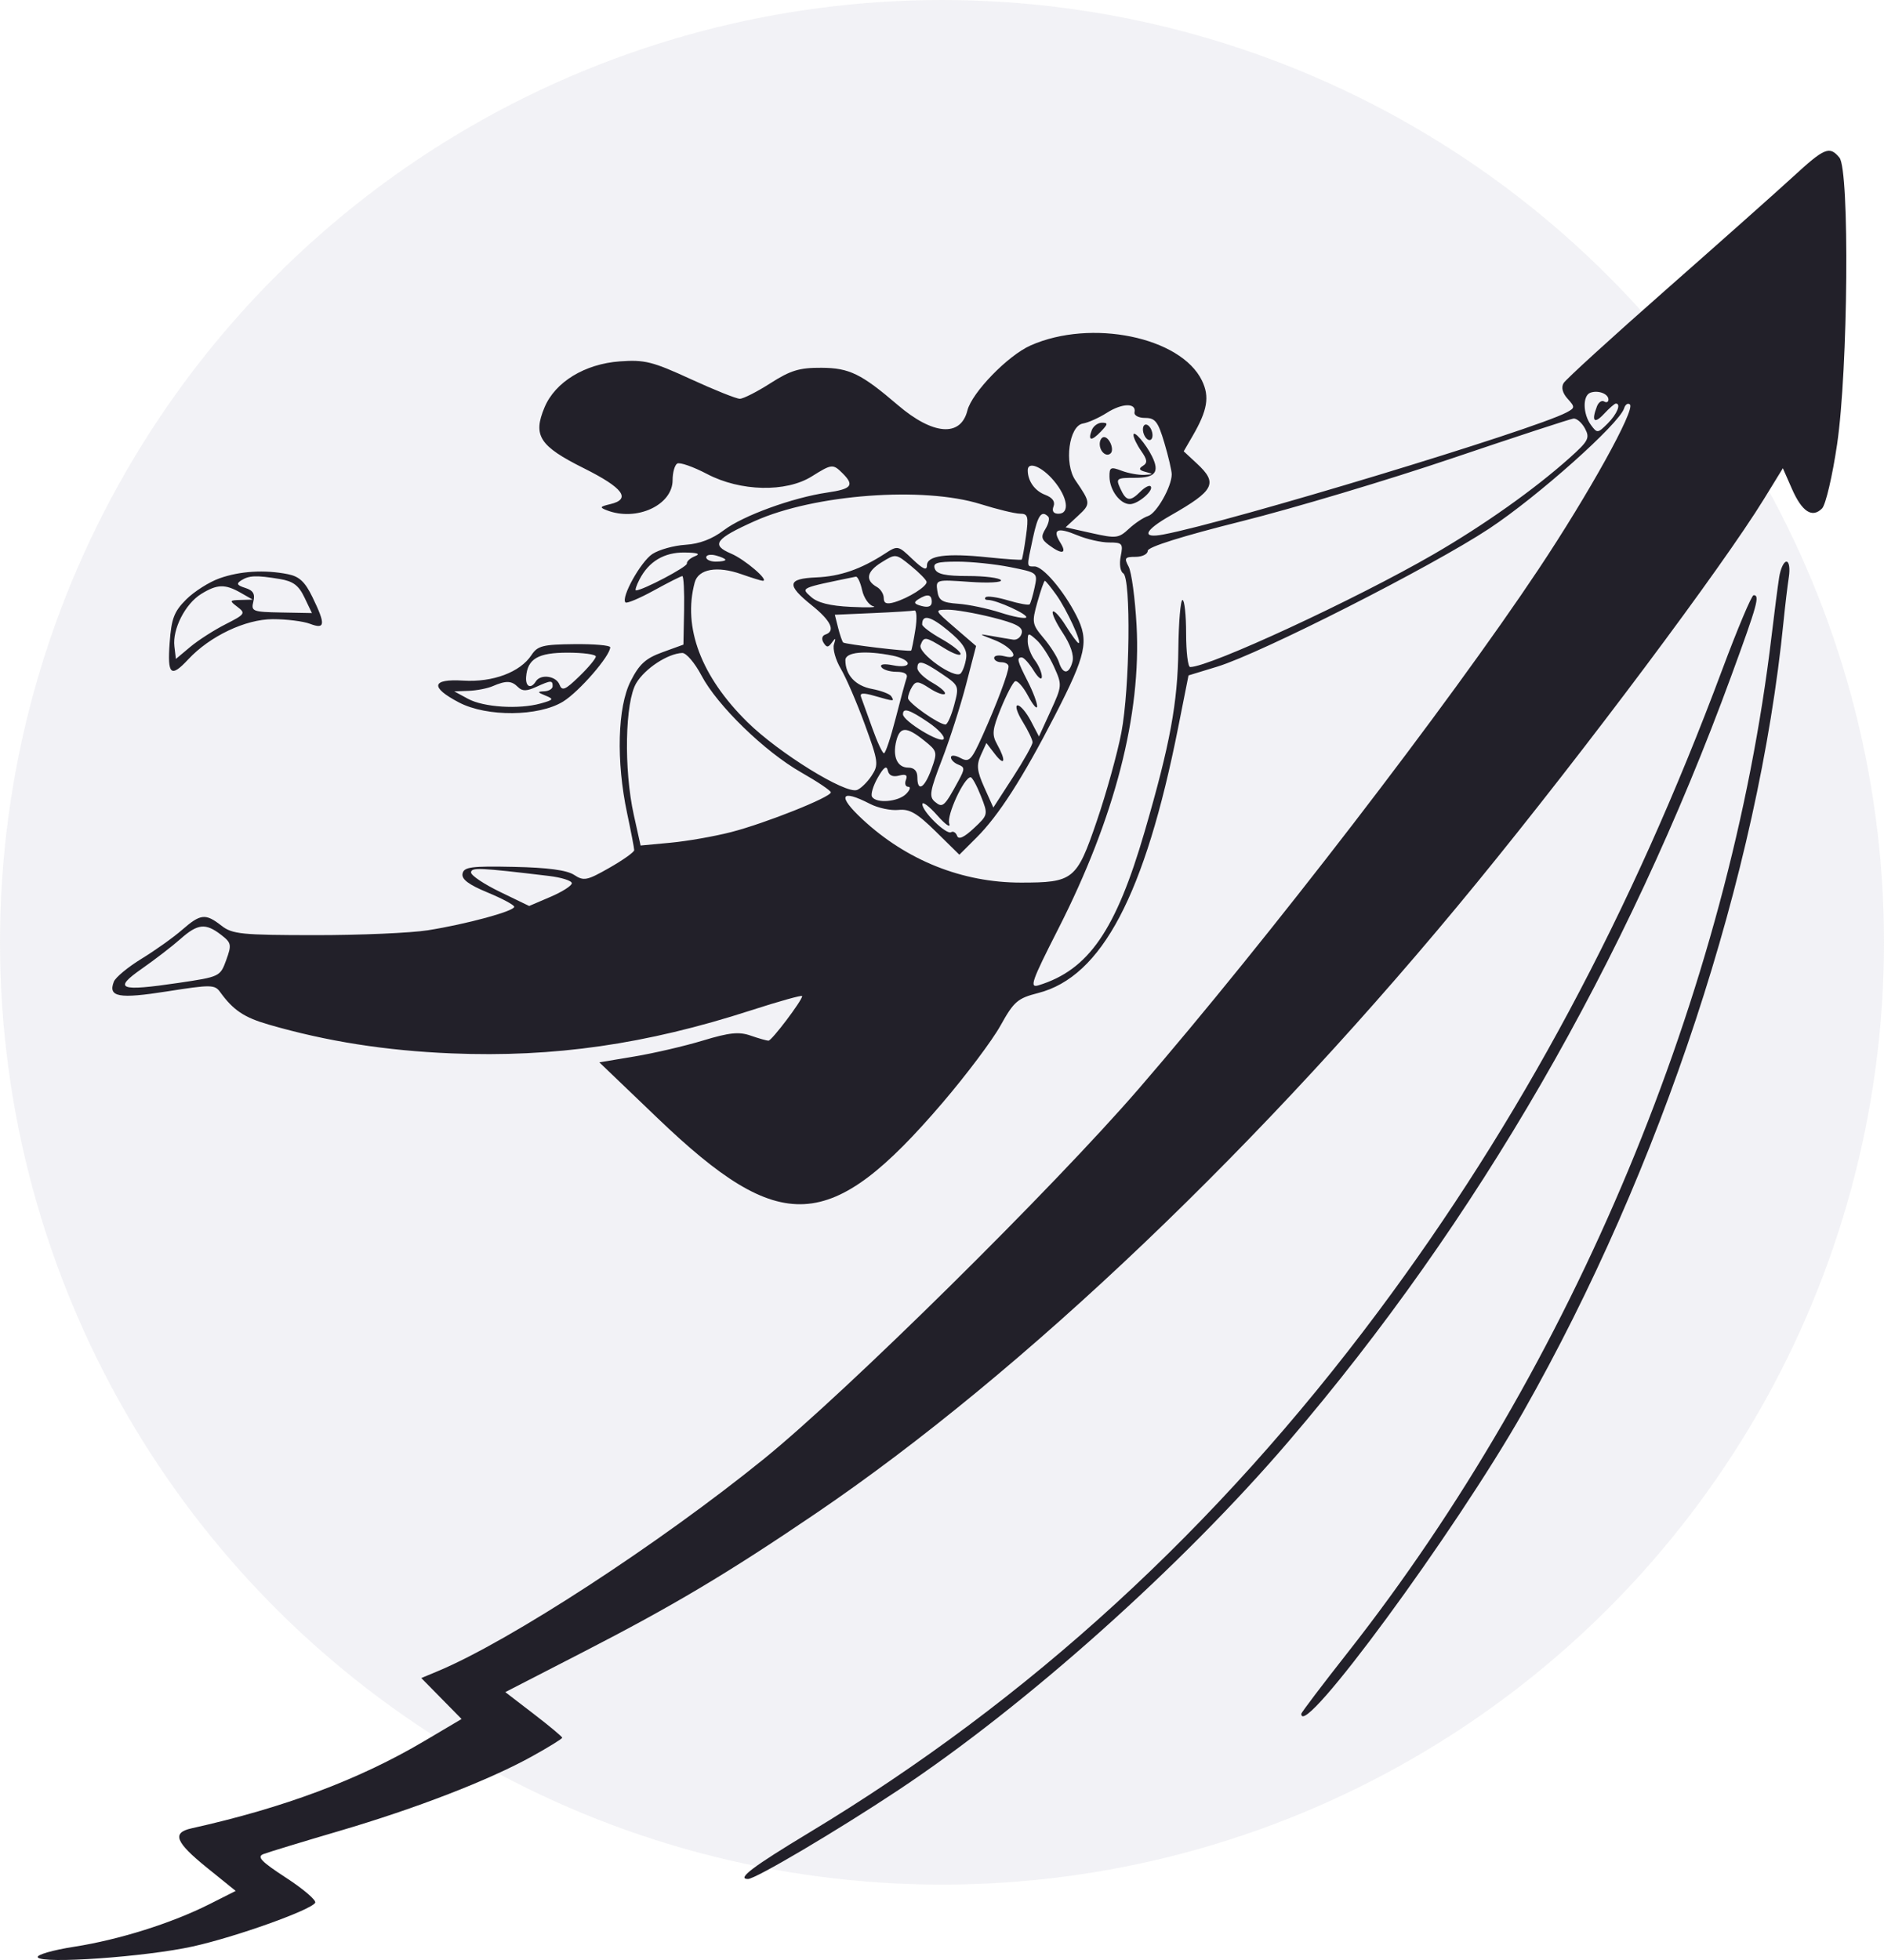 <svg width="200" height="208" viewBox="0 0 200 208" fill="none" xmlns="http://www.w3.org/2000/svg">
<g style="mix-blend-mode:multiply" opacity="0.3">
<circle cx="100" cy="100" r="100" fill="#D5D5E0"/>
</g>
<path fill-rule="evenodd" clip-rule="evenodd" d="M190.361 18.741C188.68 20.287 182.604 25.687 176.86 30.743C171.116 35.798 166.224 40.259 165.988 40.655C165.716 41.113 165.87 41.716 166.413 42.315C167.212 43.196 167.205 43.286 166.312 43.763C162.857 45.609 130.533 55.392 123.494 56.723C121.124 57.171 121.451 56.308 124.258 54.709C128.927 52.05 129.315 51.286 127.061 49.194L125.66 47.894L126.613 46.25C128.184 43.541 128.426 42.099 127.597 40.39C125.35 35.759 115.821 33.808 109.397 36.663C106.985 37.734 103.172 41.664 102.693 43.573C101.979 46.408 99.036 46.173 95.309 42.985C91.428 39.664 90.163 39.047 87.206 39.03C84.864 39.017 83.927 39.3 81.791 40.666C80.372 41.575 78.907 42.319 78.537 42.319C78.167 42.319 75.817 41.378 73.314 40.227C69.267 38.367 68.436 38.16 65.799 38.35C62.078 38.619 58.932 40.54 57.805 43.234C56.549 46.232 57.264 47.339 61.977 49.69C66.168 51.781 67.042 52.969 64.779 53.503C63.667 53.765 63.624 53.849 64.439 54.161C67.58 55.366 71.402 53.605 71.402 50.954C71.402 50.152 71.622 49.361 71.89 49.195C72.158 49.03 73.59 49.531 75.074 50.309C78.605 52.161 83.444 52.269 86.176 50.557C88.305 49.223 88.426 49.211 89.452 50.234C90.724 51.504 90.415 51.892 87.832 52.269C84.127 52.811 78.856 54.731 76.82 56.281C75.597 57.211 74.248 57.721 72.762 57.815C71.538 57.892 69.961 58.331 69.258 58.79C68.02 59.6 65.892 63.425 66.399 63.931C66.537 64.068 67.891 63.498 69.408 62.664C70.925 61.829 72.285 61.142 72.43 61.137C72.575 61.132 72.661 62.767 72.622 64.769L72.55 68.409L70.32 69.219C68.531 69.869 67.864 70.476 66.944 72.295C65.552 75.047 65.4 80.773 66.571 86.292C66.987 88.249 67.326 90.017 67.326 90.221C67.326 90.426 66.145 91.266 64.701 92.089C62.305 93.454 61.977 93.521 60.943 92.844C60.169 92.339 58.138 92.069 54.541 91.994C50.019 91.9 49.248 92.002 49.102 92.714C48.983 93.306 49.748 93.881 51.762 94.714C53.317 95.358 54.59 96.04 54.59 96.232C54.59 96.696 49.532 98.07 45.42 98.723C43.598 99.011 38.211 99.244 33.447 99.24C25.633 99.234 24.662 99.135 23.513 98.239C21.812 96.911 21.295 96.966 19.328 98.68C18.407 99.482 16.473 100.86 15.029 101.743C13.585 102.626 12.259 103.724 12.083 104.183C11.456 105.812 12.601 106.02 17.746 105.209C22.38 104.48 22.794 104.484 23.362 105.27C24.759 107.202 25.905 107.972 28.502 108.725C34.672 110.515 40.94 111.501 47.967 111.789C58.804 112.231 68.583 110.825 79.703 107.227C82.703 106.257 85.157 105.572 85.157 105.707C85.157 106.168 81.929 110.439 81.581 110.439C81.39 110.439 80.536 110.197 79.683 109.9C78.445 109.469 77.427 109.575 74.627 110.423C72.7 111.008 69.435 111.767 67.373 112.112L63.624 112.738L69.823 118.675C82.933 131.231 88.141 130.95 100.04 117.048C102.552 114.112 105.324 110.426 106.198 108.856C107.635 106.275 108.018 105.942 110.202 105.384C116.96 103.656 121.543 94.971 125.071 77.206L126.169 71.677L129.226 70.744C133.861 69.328 151.958 60.145 158.079 56.103C163.22 52.709 171.897 44.977 172.408 43.335C172.538 42.916 172.818 42.733 173.029 42.928C173.614 43.471 168.653 52.414 163.343 60.385C153.747 74.794 134.56 99.72 120.902 115.523C111.794 126.062 89.867 147.711 81.126 154.797C69.997 163.818 54.089 174.173 46.493 177.34L44.724 178.078L46.861 180.252L49 182.425L45.044 184.765C38.123 188.859 30.152 191.846 20.329 194.028C18.221 194.496 18.613 195.493 21.974 198.208L25.021 200.669L22.256 202.064C18.249 204.086 12.658 205.847 7.883 206.592C5.575 206.952 3.847 207.454 4.011 207.718C4.46 208.444 15.493 207.667 20.489 206.558C25.046 205.546 32.968 202.718 33.458 201.929C33.613 201.677 32.236 200.491 30.398 199.293C27.731 197.556 27.238 197.044 27.958 196.762C28.456 196.568 32.072 195.467 35.995 194.314C44.209 191.902 51.926 188.915 56.5 186.377C58.251 185.406 59.684 184.521 59.684 184.412C59.684 184.302 58.325 183.168 56.662 181.891L53.64 179.571L61.884 175.331C71.461 170.405 77.192 166.992 86.549 160.646C108.652 145.654 134.193 121.297 156.788 93.663C168.19 79.718 182.838 60.146 187.265 52.942L189.264 49.69L190.226 51.878C191.296 54.313 192.38 55.016 193.428 53.953C193.81 53.566 194.527 50.503 195.021 47.148C196.191 39.212 196.361 18.041 195.266 16.724C194.216 15.463 193.691 15.679 190.361 18.741ZM170.747 42.403C170.747 42.669 170.541 42.76 170.291 42.606C170.04 42.451 169.696 42.685 169.527 43.126C168.924 44.692 169.233 45.036 170.257 43.94C170.828 43.328 171.401 42.827 171.531 42.827C172.121 42.827 171.665 43.944 170.669 44.938C169.613 45.992 169.548 45.998 168.886 45.095C168.023 43.917 167.995 41.966 168.836 41.673C169.673 41.382 170.747 41.792 170.747 42.403ZM120.438 43.747C120.366 44.085 120.862 44.352 121.564 44.352C122.634 44.352 122.933 44.738 123.602 46.986C124.033 48.435 124.386 49.945 124.386 50.341C124.386 51.641 122.778 54.476 121.879 54.761C121.395 54.914 120.476 55.525 119.837 56.119C118.754 57.126 118.488 57.157 115.899 56.579L113.121 55.959L114.452 54.728C115.809 53.474 115.799 53.36 114.155 50.961C112.943 49.19 113.478 45.192 114.961 44.945C115.521 44.852 116.668 44.338 117.508 43.803C119.131 42.77 120.649 42.74 120.438 43.747ZM168.256 45.474C168.796 46.482 168.63 46.799 166.618 48.598C162.877 51.942 157.516 55.738 152.151 58.841C143.876 63.627 128.408 70.787 126.344 70.787C126.108 70.787 125.914 69.186 125.914 67.228C125.914 65.271 125.742 63.67 125.532 63.67C125.322 63.67 125.123 66.015 125.09 68.881C125.025 74.585 124.217 78.96 121.518 88.228C118.457 98.736 115.569 102.926 110.256 104.561C109.251 104.87 109.495 104.169 112.344 98.572C118.35 86.769 121.173 75.829 120.654 66.361C120.498 63.507 120.119 60.705 119.812 60.134C119.32 59.214 119.404 59.095 120.547 59.095C121.257 59.095 121.839 58.807 121.839 58.455C121.839 58.048 125.472 56.906 131.827 55.314C137.32 53.938 147.35 50.939 154.115 48.65C160.881 46.361 166.695 44.458 167.035 44.42C167.376 44.383 167.925 44.857 168.256 45.474ZM115.901 45.645C115.459 46.794 115.855 46.854 116.871 45.792C117.626 45.004 117.643 44.86 116.983 44.86C116.553 44.86 116.067 45.213 115.901 45.645ZM121.329 45.563C121.329 45.982 121.558 46.467 121.839 46.64C122.119 46.812 122.348 46.611 122.348 46.191C122.348 45.772 122.119 45.287 121.839 45.115C121.558 44.942 121.329 45.144 121.329 45.563ZM120.326 46.145C120.317 46.433 120.685 47.201 121.142 47.853C121.8 48.79 121.838 49.122 121.323 49.44C120.843 49.736 120.925 49.906 121.637 50.088C122.476 50.303 122.457 50.342 121.49 50.394C120.877 50.426 119.788 50.229 119.07 49.957C117.908 49.516 117.765 49.586 117.779 50.592C117.8 52.02 118.904 53.503 119.948 53.503C120.825 53.503 122.549 52.009 122.142 51.602C122.002 51.462 121.516 51.718 121.062 52.171C119.96 53.271 119.554 53.21 118.932 51.85C118.435 50.765 118.515 50.707 120.502 50.707C122.653 50.707 123.126 50.101 122.291 48.419C121.635 47.095 120.343 45.601 120.326 46.145ZM116.744 47.118C116.744 47.939 117.465 48.546 117.912 48.101C118.309 47.705 117.761 46.386 117.199 46.386C116.949 46.386 116.744 46.715 116.744 47.118ZM111.859 51C113.349 52.767 113.598 54.519 112.359 54.519C111.833 54.519 111.647 54.241 111.84 53.74C112.037 53.23 111.729 52.806 110.945 52.509C109.843 52.09 109.102 51.043 109.102 49.902C109.102 48.911 110.6 49.507 111.859 51ZM104.089 53.496C105.865 54.052 107.751 54.509 108.28 54.513C109.13 54.519 109.203 54.792 108.915 56.894C108.735 58.2 108.532 59.322 108.463 59.386C108.394 59.452 106.768 59.341 104.848 59.141C100.452 58.683 98.403 58.959 98.403 60.01C98.403 60.589 97.978 60.403 96.861 59.335C95.338 57.879 95.3 57.871 93.931 58.759C91.388 60.409 89.186 61.17 86.651 61.276C83.563 61.407 83.459 62.06 86.176 64.239C88.223 65.881 88.729 66.972 87.615 67.343C87.263 67.46 87.184 67.816 87.424 68.203C87.756 68.739 87.924 68.733 88.326 68.172C88.702 67.647 88.752 67.694 88.534 68.371C88.376 68.86 88.703 70.031 89.261 70.975C89.819 71.918 90.966 74.577 91.809 76.885C93.25 80.824 93.294 81.155 92.532 82.315C92.086 82.995 91.389 83.678 90.984 83.833C89.769 84.298 82.663 79.902 79.341 76.631C74.427 71.791 72.464 66.591 73.748 61.814C74.132 60.383 76.126 60.026 78.687 60.928C79.794 61.317 80.822 61.636 80.97 61.636C81.719 61.636 79.075 59.368 77.601 58.746C75.439 57.833 75.919 57.179 80.142 55.288C86.458 52.459 98.011 51.595 104.089 53.496ZM111.279 54.828C111.45 54.998 111.316 55.584 110.982 56.13C110.478 56.956 110.542 57.246 111.365 57.855C112.754 58.883 113.297 58.764 112.564 57.592C111.673 56.169 112.241 55.918 114.357 56.8C115.371 57.223 116.891 57.569 117.734 57.569C119.15 57.569 119.243 57.68 118.972 59.033C118.806 59.865 118.921 60.646 119.24 60.842C120.077 61.358 119.941 73.012 119.043 77.732C118.626 79.924 117.448 84.165 116.425 87.156C114.297 93.383 113.949 93.663 108.369 93.663C102.148 93.663 96.246 91.306 91.556 86.947C88.853 84.435 89.217 83.69 92.356 85.309C93.205 85.748 94.564 86.036 95.375 85.951C96.558 85.828 97.344 86.282 99.347 88.251L101.843 90.705L103.676 88.876C106.016 86.542 108.564 82.574 111.971 75.96C115.326 69.445 115.636 68.01 114.265 65.329C112.907 62.672 110.726 60.111 109.821 60.111C108.96 60.111 108.969 60.272 109.654 57.086C110.175 54.66 110.566 54.117 111.279 54.828ZM73.784 59.023C73.273 59.224 72.884 59.577 72.919 59.807C72.973 60.155 68.227 62.653 67.513 62.653C67.391 62.653 67.555 62.138 67.878 61.509C68.864 59.587 70.499 58.607 72.676 58.633C74.044 58.65 74.408 58.778 73.784 59.023ZM77.006 59.408C77.006 59.515 76.548 59.603 75.987 59.603C75.427 59.603 74.968 59.396 74.968 59.142C74.968 58.889 75.427 58.801 75.987 58.947C76.548 59.094 77.006 59.301 77.006 59.408ZM98.367 61.752C98.414 62.223 96.458 63.461 94.965 63.905C94.129 64.154 93.818 64.037 93.818 63.475C93.818 63.051 93.493 62.521 93.095 62.297C91.827 61.584 91.991 60.666 93.564 59.689C95.089 58.74 95.095 58.741 96.711 60.06C97.602 60.788 98.346 61.548 98.367 61.752ZM107.258 60.187C110.163 60.769 110.168 60.773 109.831 62.347C109.645 63.214 109.406 64.018 109.301 64.132C109.195 64.247 108.168 64.06 107.018 63.716C105.868 63.373 104.797 63.221 104.637 63.381C104.478 63.54 104.587 63.67 104.879 63.67C105.8 63.67 109.225 65.241 108.935 65.531C108.783 65.683 107.555 65.45 106.206 65.013C104.857 64.577 102.836 64.153 101.715 64.072C100.005 63.948 99.65 63.728 99.505 62.709C99.334 61.506 99.369 61.496 102.931 61.75C104.91 61.892 106.407 61.809 106.257 61.568C106.107 61.326 104.533 61.128 102.758 61.128C100.36 61.128 99.456 60.932 99.238 60.365C99 59.747 99.454 59.603 101.646 59.603C103.132 59.603 105.657 59.865 107.258 60.187ZM188.872 61.255C188.728 62.164 188.366 64.966 188.066 67.483C183.58 105.207 166.988 144.984 143.052 175.395C140.351 178.827 138.141 181.744 138.141 181.877C138.141 184.778 154.448 162.596 161.698 149.832C176.335 124.062 186.671 92.696 189.335 65.957C189.503 64.28 189.755 62.164 189.896 61.255C190.041 60.322 189.93 59.603 189.643 59.603C189.363 59.603 189.016 60.347 188.872 61.255ZM23.298 61.375C22.199 61.766 20.609 62.774 19.766 63.615C18.478 64.901 18.196 65.639 18.009 68.221C17.762 71.629 18.133 71.957 19.985 69.971C22.28 67.509 26.059 65.713 28.956 65.708C30.409 65.705 32.186 65.927 32.905 66.199C34.532 66.817 34.584 66.283 33.176 63.382C32.382 61.743 31.776 61.176 30.565 60.934C28.099 60.442 25.474 60.601 23.298 61.375ZM29.686 61.443C31.121 61.68 31.703 62.114 32.32 63.404L33.112 65.06L29.867 65C26.813 64.944 26.638 64.877 26.894 63.845C27.096 63.028 26.878 62.658 26.036 62.391C25.154 62.112 25.061 61.936 25.611 61.589C26.444 61.062 27.21 61.035 29.686 61.443ZM91.519 62.622C91.7 63.444 92.234 64.216 92.706 64.337C93.177 64.458 92.109 64.488 90.333 64.404C88.102 64.299 86.789 63.969 86.089 63.337C85.009 62.362 84.862 62.428 90.849 61.198C91.036 61.16 91.338 61.801 91.519 62.622ZM112.138 63.132C113.24 64.677 114.889 68.245 114.5 68.245C114.379 68.245 113.776 67.432 113.161 66.439C112.546 65.446 111.92 64.755 111.772 64.904C111.622 65.053 112.093 66.067 112.817 67.159C113.645 68.409 114.028 69.541 113.85 70.219C113.495 71.576 112.834 71.602 112.413 70.276C112.234 69.715 111.504 68.563 110.789 67.716C109.559 66.257 109.523 66.054 110.126 63.905C110.477 62.658 110.832 61.636 110.917 61.636C111.001 61.636 111.551 62.309 112.138 63.132ZM25.551 62.907L26.824 63.634L25.551 63.668C24.349 63.7 24.331 63.743 25.218 64.413C26.095 65.076 26.009 65.2 23.944 66.246C22.726 66.863 21.042 67.944 20.201 68.648L18.673 69.928L18.514 68.596C18.294 66.766 19.666 64.079 21.351 63.037C23.049 61.986 23.89 61.96 25.551 62.907ZM98.913 63.876C98.913 64.351 98.555 64.498 97.851 64.314C97.044 64.103 96.952 63.934 97.469 63.607C98.459 62.981 98.913 63.066 98.913 63.876ZM182.835 71.046C173.172 96.948 161.296 119.104 146.313 139.181C129.133 162.204 109.27 180.389 85.941 194.456C79.891 198.105 78.175 199.403 79.405 199.403C80.203 199.403 88.827 194.305 95.347 189.98C108.919 180.976 125.458 166.202 136.798 152.956C156.762 129.634 172.626 102.208 183.801 71.694C186.58 64.106 186.841 63.16 186.158 63.163C185.947 63.164 184.453 66.711 182.835 71.046ZM97.171 66.828C96.983 68.006 96.782 69.003 96.724 69.043C96.523 69.186 89.698 68.37 89.508 68.181C89.402 68.075 89.16 67.37 88.97 66.614L88.624 65.24L92.623 65.065C94.821 64.97 96.822 64.845 97.068 64.789C97.314 64.733 97.36 65.65 97.171 66.828ZM105.328 65.517C107.865 66.153 108.601 66.54 108.47 67.169C108.376 67.621 107.964 67.941 107.554 67.88C107.145 67.819 106.122 67.645 105.281 67.495C103.832 67.235 103.843 67.255 105.505 67.895C107.488 68.658 108.417 70.109 106.623 69.641C106.025 69.485 105.536 69.564 105.536 69.818C105.536 70.071 105.88 70.279 106.3 70.279C106.72 70.279 107.064 70.478 107.064 70.723C107.064 71.381 105.813 74.709 104.31 78.049C103.118 80.695 102.885 80.934 101.969 80.445C101.394 80.138 100.951 80.107 100.951 80.374C100.951 80.633 101.303 80.98 101.733 81.145C102.431 81.412 102.433 81.596 101.752 82.852C100.254 85.611 100.075 85.773 99.258 85.097C98.605 84.555 98.701 83.972 99.999 80.61C100.819 78.484 101.969 74.902 102.554 72.65L103.618 68.556L101.392 66.636C99.173 64.722 99.171 64.717 100.591 64.702C101.374 64.693 103.506 65.06 105.328 65.517ZM102.563 69.843C102.468 70.502 102.207 71.233 101.982 71.467C101.362 72.115 97.399 69.308 97.727 68.454C98.085 67.522 98.22 67.541 100.254 68.795C101.197 69.377 101.97 69.648 101.97 69.397C101.97 69.146 101.053 68.427 99.932 67.798C98.811 67.169 97.894 66.479 97.894 66.264C97.894 65.159 98.773 65.369 100.651 66.921C102.205 68.206 102.691 68.948 102.563 69.843ZM111.889 70.754C112.763 72.688 112.757 72.774 111.537 75.441L110.294 78.158L109.43 76.506C108.955 75.598 108.324 74.854 108.029 74.854C107.733 74.854 107.968 75.625 108.551 76.566C109.134 77.508 109.612 78.502 109.612 78.775C109.612 79.048 108.675 80.718 107.53 82.485L105.449 85.699L104.491 83.565C103.709 81.822 103.642 81.195 104.124 80.14L104.713 78.849L105.622 80.029C106.679 81.399 106.825 80.742 105.852 78.992C105.279 77.961 105.335 77.426 106.252 75.174C106.839 73.734 107.513 72.443 107.749 72.306C107.986 72.17 108.607 72.859 109.129 73.837C109.651 74.816 110.088 75.322 110.1 74.961C110.111 74.6 109.662 73.408 109.102 72.312C107.98 70.118 107.895 69.77 108.474 69.77C108.69 69.77 109.257 70.399 109.735 71.168C110.221 71.951 110.602 72.231 110.601 71.804C110.599 71.384 110.262 70.597 109.85 70.055C109.439 69.511 109.102 68.618 109.102 68.069C109.102 67.128 109.156 67.12 110.05 67.927C110.572 68.398 111.399 69.67 111.889 70.754ZM56.42 69.516C55.226 71.335 52.321 72.424 49.184 72.23C45.802 72.02 45.625 72.926 48.731 74.55C51.694 76.1 57.205 76.048 59.787 74.446C61.498 73.385 64.779 69.601 64.779 68.69C64.779 68.485 63.064 68.336 60.967 68.358C57.625 68.392 57.064 68.535 56.42 69.516ZM63.251 69.671C63.251 69.895 62.455 70.848 61.484 71.788C59.991 73.232 59.667 73.365 59.392 72.65C59.035 71.724 57.385 71.501 56.882 72.312C56.362 73.152 55.774 72.887 55.851 71.846C55.993 69.916 57.108 69.262 60.256 69.262C61.903 69.262 63.251 69.446 63.251 69.671ZM74.46 71.677C76.148 74.88 81.175 79.764 85.056 81.971C86.776 82.95 88.191 83.901 88.199 84.084C88.222 84.59 81.253 87.368 77.611 88.305C75.843 88.76 72.957 89.266 71.199 89.43L68.003 89.728L67.283 86.485C66.212 81.665 66.346 74.496 67.543 72.495C68.474 70.939 70.882 69.36 72.422 69.294C72.843 69.277 73.76 70.349 74.46 71.677ZM94.773 69.58C95.649 69.754 96.366 70.126 96.366 70.406C96.366 70.701 95.715 70.784 94.812 70.604C93.848 70.412 93.376 70.484 93.568 70.795C93.739 71.07 94.463 71.295 95.177 71.295C95.997 71.295 96.391 71.529 96.246 71.931C96.121 72.281 95.593 74.225 95.075 76.252C94.556 78.279 94 79.938 93.84 79.938C93.679 79.938 93.121 78.736 92.599 77.269C92.076 75.801 91.543 74.324 91.414 73.987C91.237 73.526 91.601 73.494 92.877 73.86C94.952 74.453 94.964 74.453 94.618 73.895C94.465 73.647 93.537 73.294 92.556 73.11C90.805 72.782 89.743 71.63 89.743 70.058C89.743 69.195 91.844 68.995 94.773 69.58ZM100.004 71.525C101.813 72.751 101.833 72.802 101.291 74.829C100.988 75.961 100.574 76.887 100.371 76.887C99.666 76.887 96.408 74.597 96.395 74.091C96.388 73.812 96.587 73.258 96.839 72.861C97.229 72.248 97.503 72.272 98.659 73.028C99.408 73.518 100.146 73.793 100.3 73.639C100.453 73.486 99.862 72.953 98.985 72.455C98.108 71.957 97.39 71.264 97.388 70.914C97.383 69.993 97.937 70.123 100.004 71.525ZM54.984 72.908C55.441 73.364 55.889 73.364 56.893 72.908C58.49 72.182 58.666 72.173 58.666 72.82C58.666 73.1 58.265 73.345 57.774 73.364C57.016 73.395 57.035 73.463 57.901 73.815C58.822 74.189 58.774 74.27 57.392 74.655C55.088 75.296 51.346 75.058 49.692 74.165L48.222 73.37L49.75 73.314C50.591 73.283 51.737 73.061 52.297 72.82C53.731 72.206 54.298 72.224 54.984 72.908ZM98.553 76.661C99.606 77.374 100.336 78.171 100.175 78.431C99.855 78.948 95.856 76.515 95.856 75.803C95.856 75.077 96.536 75.293 98.553 76.661ZM98.089 78.574C99.508 79.707 99.535 79.809 98.878 81.621C98.138 83.662 97.385 84.096 97.385 82.479C97.385 81.821 97.045 81.463 96.42 81.463C95.253 81.463 94.729 80.293 95.147 78.626C95.534 77.091 96.217 77.079 98.089 78.574ZM95.433 82.31C96.163 82.119 96.368 82.248 96.167 82.771C96.013 83.17 96.127 83.496 96.418 83.496C96.71 83.496 96.604 83.839 96.184 84.259C95.343 85.097 93.026 85.29 92.573 84.558C92.415 84.303 92.688 83.389 93.179 82.527C93.813 81.415 94.123 81.194 94.247 81.767C94.36 82.294 94.771 82.482 95.433 82.31ZM104.128 84.472C104.908 86.454 104.904 86.473 103.374 87.904C102.342 88.868 101.759 89.132 101.604 88.704C101.477 88.353 101.191 88.177 100.969 88.314C100.466 88.624 97.886 86.107 97.915 85.333C97.926 85.022 98.644 85.568 99.511 86.546C100.378 87.525 100.943 87.911 100.768 87.403C100.469 86.541 102.337 82.492 103.038 82.484C103.206 82.481 103.697 83.376 104.128 84.472ZM58.283 92.96C59.614 93.12 60.703 93.466 60.703 93.729C60.703 93.992 59.684 94.644 58.439 95.176L56.174 96.145L53.09 94.654C51.393 93.834 50.005 92.906 50.005 92.592C50.005 92.035 50.924 92.076 58.283 92.96ZM23.447 99.188C24.567 100.048 24.608 100.243 24.014 101.885C23.378 103.637 23.329 103.66 18.956 104.307C12.653 105.239 11.956 104.967 15.074 102.79C16.457 101.825 18.291 100.412 19.15 99.651C20.987 98.023 21.813 97.934 23.447 99.188Z" fill="#222029"/>
</svg>
